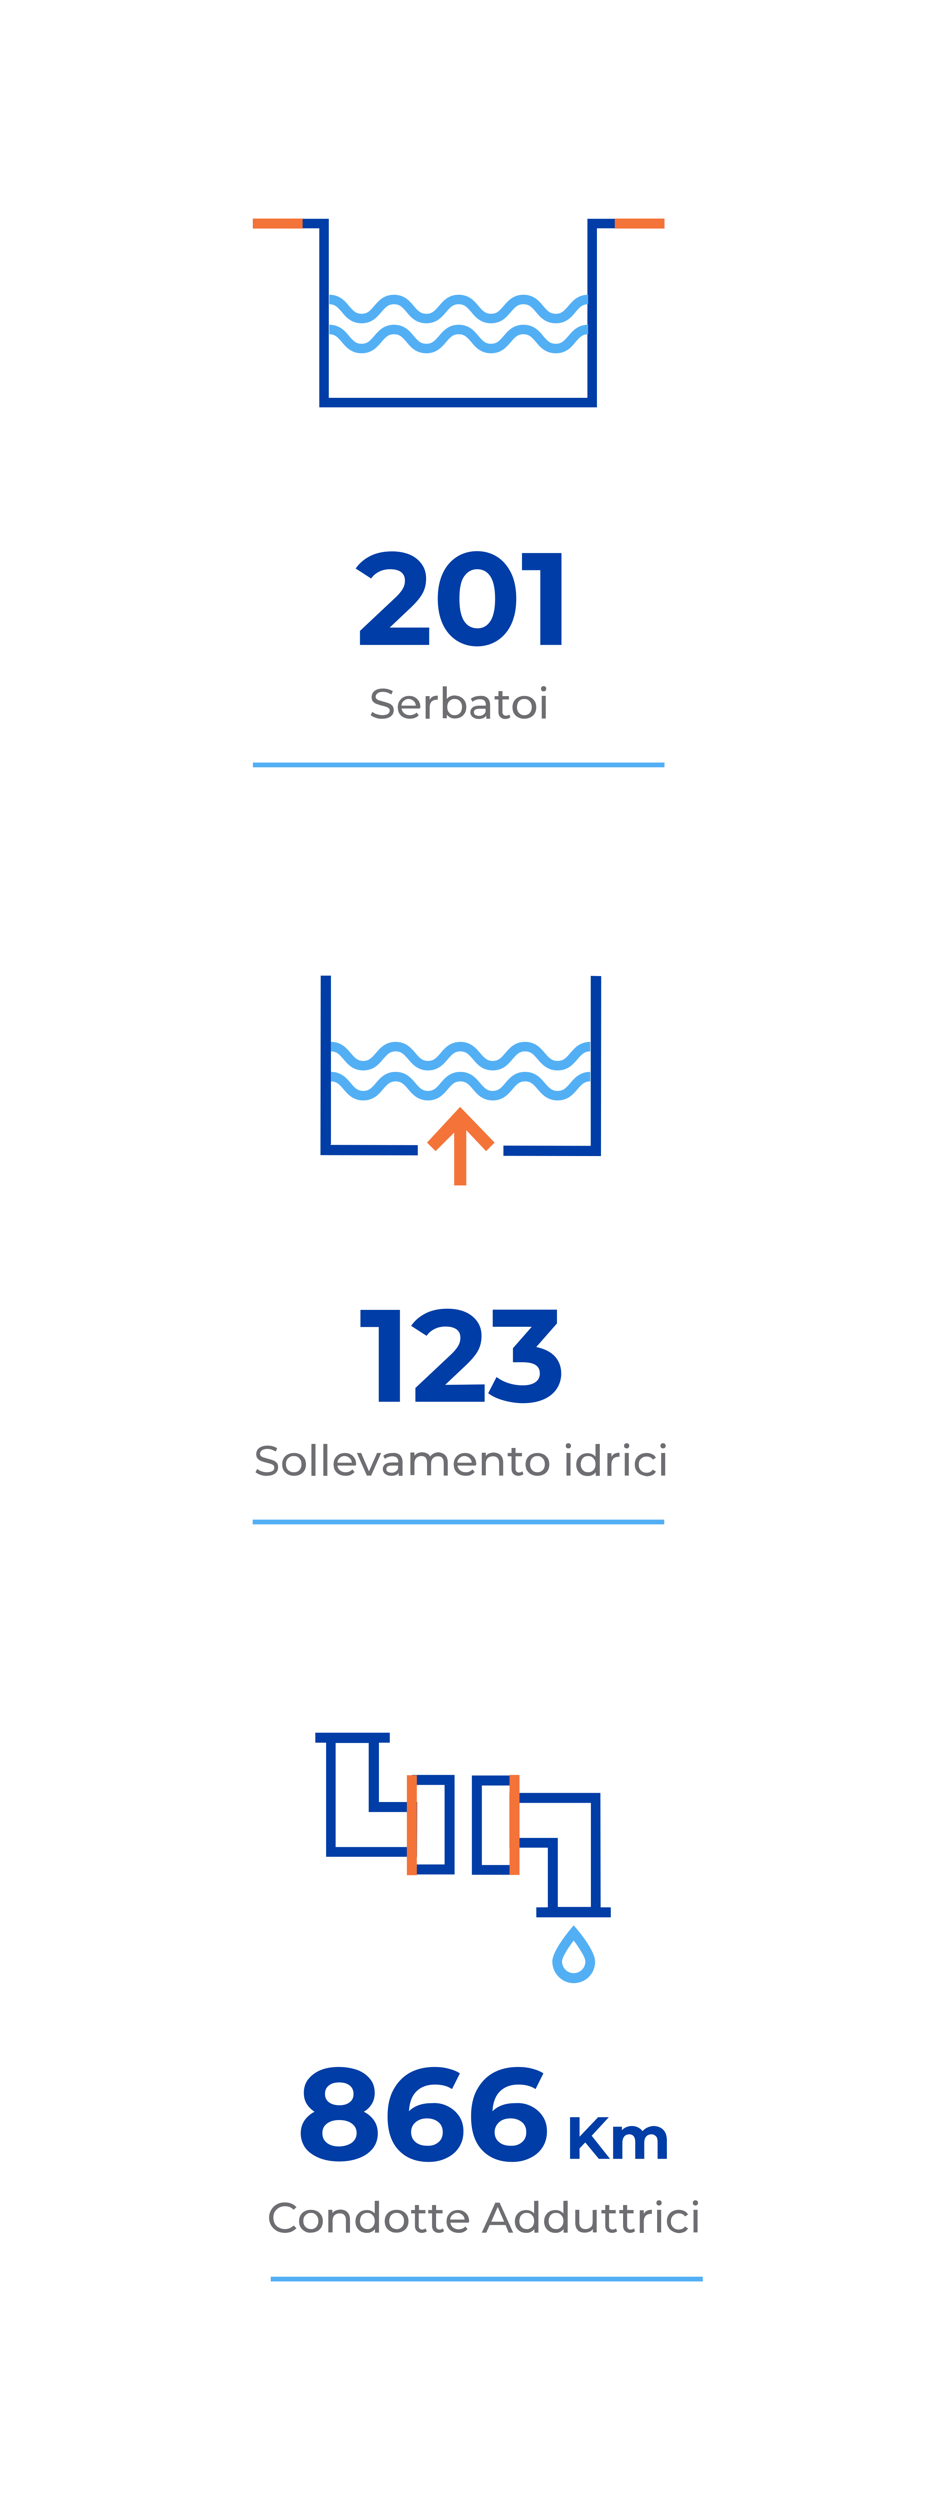 <?xml version="1.0" encoding="utf-8"?>
<!-- Generator: Adobe Illustrator 27.5.0, SVG Export Plug-In . SVG Version: 6.00 Build 0)  -->
<svg version="1.1" id="Livello_1" xmlns="http://www.w3.org/2000/svg" xmlns:xlink="http://www.w3.org/1999/xlink" x="0px" y="0px"
	 viewBox="0 0 393 1050.1" style="enable-background:new 0 0 393 1050.1;" xml:space="preserve">
<style type="text/css">
	.st0{fill:#003DA6;}
	.st1{fill:#53AFF4;}
	.st2{fill:#F47338;}
	.st3{enable-background:new    ;}
	.st4{fill:#6D6D72;}
	.st5{fill:none;stroke:#53AFF4;stroke-width:4;stroke-miterlimit:10;}
</style>
<g>
	<g id="Raggruppa_8730" transform="translate(549 5047)">
		<g id="Raggruppa_8737">
			<path id="Tracciato_34183" class="st0" d="M-298.1-4875.9h-116.7v-75.2h-27.9v-4h31.9v75.2h108.7v-75.2h32.3v4h-28.3V-4875.9
				L-298.1-4875.9z"/>
		</g>
		<g id="Raggruppa_8738">
			<path id="Tracciato_34184" class="st1" d="M-315.4-4898.6c-4.3,0-6.6-2.6-8.3-4.7c-1.8-2.1-2.9-3.3-5.3-3.3s-3.5,1.2-5.3,3.3
				c-1.8,2.1-4,4.7-8.3,4.7s-6.6-2.6-8.3-4.7c-1.8-2.1-2.9-3.3-5.3-3.3s-3.5,1.2-5.3,3.3c-1.8,2.1-4,4.7-8.3,4.7s-6.6-2.6-8.3-4.7
				c-1.8-2.1-2.9-3.3-5.3-3.3s-3.5,1.2-5.3,3.3c-1.8,2.1-4,4.7-8.3,4.7s-6.6-2.6-8.3-4.7c-1.8-2.1-2.9-3.3-5.3-3.3v-4
				c4.3,0,6.6,2.6,8.3,4.7c1.8,2.1,2.9,3.3,5.3,3.3s3.5-1.2,5.3-3.3c1.8-2.1,4-4.7,8.3-4.7s6.6,2.6,8.3,4.7c1.8,2.1,2.9,3.3,5.3,3.3
				s3.5-1.2,5.3-3.3c1.8-2.1,4-4.7,8.3-4.7s6.6,2.6,8.3,4.7c1.8,2.1,2.9,3.3,5.3,3.3s3.5-1.2,5.3-3.3c1.8-2.1,4-4.7,8.3-4.7
				s6.6,2.6,8.3,4.7c1.8,2.1,2.9,3.3,5.3,3.3s3.5-1.2,5.3-3.3c1.8-2.1,4-4.7,8.3-4.7v4c-2.4,0-3.5,1.2-5.3,3.3
				C-308.8-4901.2-311-4898.6-315.4-4898.6z"/>
		</g>
		<g id="Raggruppa_8739">
			<path id="Tracciato_34185" class="st1" d="M-315.4-4911.2c-4.3,0-6.6-2.6-8.3-4.7c-1.8-2.1-2.9-3.3-5.3-3.3s-3.5,1.2-5.3,3.3
				c-1.8,2.1-4,4.7-8.3,4.7s-6.6-2.6-8.3-4.7c-1.8-2.1-2.9-3.3-5.3-3.3s-3.5,1.2-5.3,3.3c-1.8,2.1-4,4.7-8.3,4.7s-6.6-2.6-8.3-4.7
				c-1.8-2.1-2.9-3.3-5.3-3.3s-3.5,1.2-5.3,3.3c-1.8,2.1-4,4.7-8.3,4.7s-6.6-2.6-8.3-4.7c-1.8-2.1-2.9-3.3-5.3-3.3v-4
				c4.3,0,6.6,2.6,8.3,4.7c1.8,2.1,2.9,3.3,5.3,3.3s3.5-1.2,5.3-3.3c1.8-2.1,4-4.7,8.3-4.7s6.6,2.6,8.3,4.7c1.8,2.1,2.9,3.3,5.3,3.3
				s3.5-1.2,5.3-3.3c1.8-2.1,4-4.7,8.3-4.7s6.6,2.6,8.3,4.7c1.8,2.1,2.9,3.3,5.3,3.3s3.5-1.2,5.3-3.3c1.8-2.1,4-4.7,8.3-4.7
				s6.6,2.6,8.3,4.7c1.8,2.1,2.9,3.3,5.3,3.3s3.5-1.2,5.3-3.3c1.8-2.1,4-4.7,8.3-4.7v4c-2.4,0-3.5,1.2-5.3,3.3
				C-308.8-4913.8-311-4911.2-315.4-4911.2z"/>
		</g>
		<g id="Raggruppa_8740">
			<rect id="Rettangolo_2569" x="-442.7" y="-4955.2" class="st2" width="20.9" height="4.2"/>
		</g>
		<g id="Raggruppa_8741">
			<rect id="Rettangolo_2570" x="-290.6" y="-4955.2" class="st2" width="20.9" height="4.2"/>
		</g>
	</g>
	<g id="Linea_5489">
		<rect x="106.3" y="320.3" class="st1" width="173" height="2"/>
	</g>
	<g class="st3">
		<path class="st4" d="M157.9,301.5c-0.9-0.3-1.6-0.7-2.1-1.1l0.7-1.4c0.5,0.4,1.1,0.8,1.9,1s1.5,0.4,2.3,0.4c1,0,1.8-0.2,2.3-0.5
			c0.5-0.4,0.8-0.8,0.8-1.4c0-0.4-0.1-0.8-0.4-1s-0.6-0.5-1-0.6c-0.4-0.1-1-0.3-1.8-0.5c-0.9-0.2-1.7-0.5-2.3-0.7
			c-0.6-0.2-1.1-0.6-1.5-1s-0.6-1.1-0.6-1.9c0-0.7,0.2-1.3,0.5-1.8s0.9-1,1.6-1.3c0.7-0.3,1.6-0.5,2.7-0.5c0.7,0,1.5,0.1,2.2,0.3
			s1.3,0.5,1.9,0.8l-0.6,1.4c-0.5-0.3-1.1-0.6-1.7-0.8s-1.2-0.3-1.8-0.3c-1,0-1.8,0.2-2.3,0.6c-0.5,0.4-0.8,0.9-0.8,1.4
			c0,0.4,0.1,0.8,0.4,1s0.6,0.5,1.1,0.6s1,0.3,1.7,0.5c0.9,0.2,1.7,0.5,2.3,0.7c0.6,0.2,1.1,0.6,1.5,1c0.4,0.5,0.6,1.1,0.6,1.9
			c0,0.7-0.2,1.3-0.5,1.8s-0.9,1-1.6,1.3c-0.7,0.3-1.6,0.5-2.7,0.5C159.7,302,158.8,301.8,157.9,301.5z"/>
		<path class="st4" d="M176.5,297.6h-7.7c0.1,0.8,0.5,1.5,1.1,2s1.4,0.8,2.4,0.8c1.1,0,2.1-0.4,2.8-1.1l0.9,1.1
			c-0.4,0.5-1,0.9-1.6,1.1c-0.6,0.3-1.4,0.4-2.1,0.4c-1,0-1.9-0.2-2.7-0.6s-1.4-1-1.8-1.7c-0.4-0.7-0.6-1.6-0.6-2.5
			c0-0.9,0.2-1.8,0.6-2.5s1-1.3,1.7-1.7c0.7-0.4,1.5-0.6,2.5-0.6s1.7,0.2,2.4,0.6s1.3,1,1.7,1.7s0.6,1.6,0.6,2.6
			C176.5,297.3,176.5,297.4,176.5,297.6z M169.7,294.4c-0.6,0.5-0.9,1.2-1,2h6.1c-0.1-0.8-0.4-1.5-1-2s-1.2-0.8-2.1-0.8
			S170.3,293.9,169.7,294.4z"/>
		<path class="st4" d="M181.9,292.6c0.6-0.3,1.3-0.4,2.1-0.4v1.7c-0.1,0-0.2,0-0.4,0c-0.9,0-1.7,0.3-2.2,0.8
			c-0.5,0.6-0.8,1.4-0.8,2.4v4.8h-1.7v-9.5h1.7v1.6C180.9,293.4,181.3,292.9,181.9,292.6z"/>
		<path class="st4" d="M193.7,292.8c0.7,0.4,1.3,1,1.7,1.7c0.4,0.7,0.6,1.6,0.6,2.5s-0.2,1.8-0.6,2.5c-0.4,0.7-1,1.3-1.7,1.7
			s-1.6,0.6-2.5,0.6c-0.7,0-1.4-0.1-1.9-0.4c-0.6-0.3-1.1-0.7-1.5-1.2v1.5h-1.7v-13.4h1.7v5.3c0.4-0.5,0.9-0.9,1.4-1.1
			s1.2-0.4,1.9-0.4C192.1,292.2,193,292.4,193.7,292.8z M192.7,300c0.5-0.3,0.9-0.7,1.1-1.2s0.4-1.1,0.4-1.8c0-0.7-0.1-1.2-0.4-1.8
			s-0.7-0.9-1.1-1.2c-0.5-0.3-1-0.4-1.6-0.4c-0.6,0-1.1,0.1-1.6,0.4c-0.5,0.3-0.9,0.7-1.1,1.2c-0.3,0.5-0.4,1.1-0.4,1.8
			s0.1,1.2,0.4,1.8c0.3,0.5,0.7,0.9,1.1,1.2s1,0.4,1.6,0.4C191.7,300.4,192.2,300.3,192.7,300z"/>
		<path class="st4" d="M204.9,293.2c0.7,0.6,1.1,1.6,1.1,2.9v5.8h-1.6v-1.3c-0.3,0.4-0.7,0.8-1.2,1c-0.5,0.2-1.2,0.4-1.9,0.4
			c-1.1,0-1.9-0.3-2.6-0.8c-0.6-0.5-1-1.2-1-2s0.3-1.5,0.9-2c0.6-0.5,1.6-0.8,2.9-0.8h2.7V296c0-0.7-0.2-1.3-0.6-1.7
			s-1.1-0.6-1.9-0.6c-0.6,0-1.1,0.1-1.7,0.3s-1,0.4-1.4,0.8l-0.7-1.3c0.5-0.4,1.1-0.7,1.8-0.9s1.4-0.3,2.2-0.3
			C203.1,292.2,204.2,292.5,204.9,293.2z M203.1,300.2c0.5-0.3,0.8-0.7,1-1.2v-1.3h-2.7c-1.5,0-2.2,0.5-2.2,1.5
			c0,0.5,0.2,0.9,0.6,1.1s0.9,0.4,1.6,0.4S202.7,300.5,203.1,300.2z"/>
		<path class="st4" d="M214.5,301.3c-0.2,0.2-0.6,0.4-0.9,0.5c-0.4,0.1-0.8,0.2-1.1,0.2c-1,0-1.7-0.3-2.2-0.8
			c-0.5-0.5-0.8-1.2-0.8-2.2v-5.2h-1.6v-1.4h1.6v-2.1h1.7v2.1h2.7v1.4h-2.7v5.2c0,0.5,0.1,0.9,0.4,1.2s0.6,0.4,1.1,0.4
			c0.5,0,1-0.1,1.4-0.5L214.5,301.3z"/>
		<path class="st4" d="M217.8,301.3c-0.8-0.4-1.4-1-1.8-1.7c-0.4-0.7-0.6-1.6-0.6-2.5c0-0.9,0.2-1.8,0.6-2.5c0.4-0.7,1-1.3,1.8-1.7
			s1.6-0.6,2.6-0.6s1.8,0.2,2.6,0.6s1.3,1,1.8,1.7c0.4,0.7,0.6,1.6,0.6,2.5c0,0.9-0.2,1.8-0.6,2.5c-0.4,0.7-1,1.3-1.8,1.7
			c-0.8,0.4-1.6,0.6-2.6,0.6S218.5,301.7,217.8,301.3z M222,300c0.5-0.3,0.9-0.7,1.1-1.2c0.3-0.5,0.4-1.1,0.4-1.8
			c0-0.7-0.1-1.2-0.4-1.8c-0.3-0.5-0.7-0.9-1.1-1.2c-0.5-0.3-1-0.4-1.6-0.4s-1.2,0.1-1.6,0.4c-0.5,0.3-0.9,0.7-1.1,1.2
			s-0.4,1.1-0.4,1.8s0.1,1.2,0.4,1.8s0.7,0.9,1.1,1.2c0.5,0.3,1,0.4,1.6,0.4C220.9,300.4,221.5,300.3,222,300z"/>
		<path class="st4" d="M227.7,290.1c-0.2-0.2-0.3-0.5-0.3-0.8s0.1-0.6,0.3-0.8s0.5-0.3,0.8-0.3s0.6,0.1,0.8,0.3s0.3,0.5,0.3,0.8
			c0,0.3-0.1,0.6-0.3,0.8s-0.5,0.3-0.8,0.3S227.9,290.4,227.7,290.1z M227.7,292.3h1.7v9.5h-1.7V292.3z"/>
	</g>
	<g>
		<path class="st0" d="M180.4,263.6v7.3h-29.1V265l14.9-14c1.6-1.5,2.6-2.8,3.2-3.9c0.6-1.1,0.8-2.2,0.8-3.2c0-1.5-0.5-2.7-1.6-3.6
			c-1.1-0.8-2.6-1.2-4.6-1.2c-1.7,0-3.2,0.3-4.6,1s-2.5,1.6-3.4,2.9l-6.5-4.2c1.5-2.2,3.6-4,6.2-5.3c2.6-1.3,5.7-1.9,9.1-1.9
			c2.9,0,5.4,0.5,7.5,1.4c2.1,0.9,3.8,2.3,5,4c1.2,1.7,1.8,3.7,1.8,6c0,2.1-0.4,4.1-1.3,5.9s-2.6,3.9-5.1,6.3l-8.9,8.4H180.4z"/>
		<path class="st0" d="M192,269.1c-2.5-1.6-4.5-3.9-5.9-6.9c-1.4-3-2.1-6.6-2.1-10.7s0.7-7.7,2.1-10.7c1.4-3,3.4-5.3,5.9-6.9
			s5.4-2.4,8.5-2.4s6,0.8,8.5,2.4s4.4,3.9,5.9,6.9c1.4,3,2.1,6.6,2.1,10.7s-0.7,7.7-2.1,10.7c-1.4,3-3.4,5.3-5.9,6.9
			s-5.4,2.4-8.5,2.4S194.5,270.7,192,269.1z M206.1,260.9c1.3-2,2-5.1,2-9.4s-0.7-7.4-2-9.4c-1.3-2-3.2-3-5.5-3c-2.3,0-4.1,1-5.5,3
			s-2,5.1-2,9.4s0.7,7.4,2,9.4s3.2,3,5.5,3C202.9,264,204.8,262.9,206.1,260.9z"/>
		<path class="st0" d="M236,232.3v38.6h-8.9v-31.4h-7.7v-7.2L236,232.3L236,232.3z"/>
	</g>
</g>
<g>
	<g id="Raggruppa_8731" transform="translate(899.795 5034.126)">
		<g id="Raggruppa_8730_00000052820406359213917730000001151516053124993684_" transform="translate(-572 -4448.528)">
			<g id="Raggruppa_8322_00000126318421146334546950000011927672356426399670_" transform="translate(-117.795 8.901)">
				<path id="Tracciato_33429_00000146468734585100822510000014683255387248305540_" class="st0" d="M-70.9-114.1v-24.1l0,0v-46.5
					h-4.3l-0.1,75.4l0,0l40.9,0.1v-4.3l-36.7-0.1L-70.9-114.1z"/>
				<path id="Tracciato_33430_00000054224273521277809310000016638879919933255865_" class="st0" d="M38.3-184.6L38.3-184.6v71.4
					l-36.7-0.1v4.3l41,0.1l0.1-75.6L38.3-184.6z"/>
			</g>
		</g>
		<g id="Raggruppa_8742">
			<path id="Tracciato_34186" class="st5" d="M-760.7-4581.9c6.8,0,6.8,8,13.6,8s6.8-8,13.6-8s6.8,8,13.6,8s6.8-8,13.6-8
				s6.8,8,13.6,8s6.8-8,13.6-8s6.8,8,13.7,8c6.8,0,6.8-8,13.7-8"/>
		</g>
		<g id="Raggruppa_8743">
			<path id="Tracciato_34187" class="st5" d="M-760.7-4594.5c6.8,0,6.8,8,13.6,8s6.8-8,13.6-8s6.8,8,13.6,8s6.8-8,13.6-8
				s6.8,8,13.6,8s6.8-8,13.6-8s6.8,8,13.7,8c6.8,0,6.8-8,13.7-8"/>
		</g>
		<path id="Tracciato_34188" class="st2" d="M-720.3-4554.2l3.6,3.6l7.8-7.8v22.2h5.1v-23.2l8.3,8.8l3.6-3.6l-14.5-15L-720.3-4554.2
			z"/>
	</g>
	<g id="Linea_5490">
		<rect x="106.2" y="638.3" class="st1" width="173" height="2"/>
	</g>
	<g class="st3">
		<path class="st4" d="M109.5,619.5c-0.9-0.3-1.6-0.7-2.1-1.1l0.7-1.4c0.5,0.4,1.1,0.8,1.8,1c0.8,0.3,1.5,0.4,2.3,0.4
			c1,0,1.8-0.2,2.3-0.5c0.5-0.3,0.8-0.8,0.8-1.4c0-0.4-0.1-0.8-0.4-1c-0.3-0.3-0.6-0.5-1-0.6s-1-0.3-1.8-0.5
			c-0.9-0.2-1.7-0.5-2.3-0.7c-0.6-0.2-1.1-0.6-1.5-1c-0.4-0.5-0.6-1.1-0.6-1.9c0-0.7,0.2-1.3,0.5-1.8s0.9-1,1.6-1.3
			c0.7-0.3,1.6-0.5,2.7-0.5c0.7,0,1.5,0.1,2.2,0.3c0.7,0.2,1.3,0.5,1.8,0.8l-0.6,1.4c-0.5-0.3-1.1-0.6-1.7-0.8
			c-0.6-0.2-1.2-0.3-1.8-0.3c-1,0-1.8,0.2-2.3,0.6c-0.5,0.4-0.8,0.8-0.8,1.4c0,0.4,0.1,0.8,0.4,1s0.6,0.5,1.1,0.6s1,0.3,1.7,0.5
			c0.9,0.2,1.7,0.5,2.3,0.7c0.6,0.2,1.1,0.6,1.5,1s0.6,1.1,0.6,1.9c0,0.7-0.2,1.3-0.5,1.8s-0.9,1-1.6,1.3c-0.7,0.3-1.6,0.5-2.7,0.5
			C111.3,620,110.4,619.8,109.5,619.5z"/>
		<path class="st4" d="M121,619.3c-0.8-0.4-1.3-1-1.8-1.7c-0.4-0.7-0.6-1.6-0.6-2.5c0-0.9,0.2-1.8,0.6-2.5s1-1.3,1.8-1.7
			s1.6-0.6,2.6-0.6s1.8,0.2,2.6,0.6s1.3,1,1.8,1.7c0.4,0.7,0.6,1.6,0.6,2.5c0,0.9-0.2,1.8-0.6,2.5s-1,1.3-1.8,1.7s-1.6,0.6-2.6,0.6
			C122.6,619.9,121.8,619.7,121,619.3z M125.2,618c0.5-0.3,0.9-0.7,1.1-1.2c0.3-0.5,0.4-1.1,0.4-1.8c0-0.7-0.1-1.2-0.4-1.8
			c-0.3-0.5-0.7-0.9-1.1-1.2c-0.5-0.3-1-0.4-1.7-0.4s-1.2,0.1-1.7,0.4c-0.5,0.3-0.9,0.7-1.2,1.2s-0.4,1.1-0.4,1.8
			c0,0.7,0.1,1.2,0.4,1.8s0.7,0.9,1.2,1.2c0.5,0.3,1,0.4,1.7,0.4C124.2,618.4,124.7,618.3,125.2,618z"/>
		<path class="st4" d="M130.9,606.5h1.7v13.4h-1.7V606.5z"/>
		<path class="st4" d="M135.9,606.5h1.7v13.4h-1.7V606.5z"/>
		<path class="st4" d="M149.5,615.6h-7.7c0.1,0.8,0.5,1.5,1.1,2s1.4,0.8,2.4,0.8c1.1,0,2.1-0.4,2.8-1.2l0.9,1.1
			c-0.4,0.5-1,0.9-1.6,1.2s-1.4,0.4-2.1,0.4c-1,0-1.9-0.2-2.7-0.6s-1.4-1-1.8-1.7c-0.4-0.7-0.6-1.6-0.6-2.5c0-0.9,0.2-1.8,0.6-2.5
			s1-1.3,1.7-1.7s1.5-0.6,2.5-0.6s1.7,0.2,2.4,0.6s1.3,1,1.7,1.7s0.6,1.6,0.6,2.6C149.6,615.2,149.6,615.4,149.5,615.6z
			 M142.8,612.4c-0.6,0.5-0.9,1.2-1,2h6.1c-0.1-0.8-0.4-1.5-1-2c-0.6-0.5-1.2-0.8-2.1-0.8S143.3,611.9,142.8,612.4z"/>
		<path class="st4" d="M160.2,610.3l-4.2,9.5h-1.8l-4.2-9.5h1.8l3.3,7.7l3.4-7.7H160.2z"/>
		<path class="st4" d="M168.1,611.2c0.7,0.7,1.1,1.6,1.1,2.9v5.8h-1.6v-1.3c-0.3,0.4-0.7,0.8-1.2,1c-0.5,0.2-1.2,0.3-1.9,0.3
			c-1.1,0-1.9-0.3-2.6-0.8c-0.6-0.5-1-1.2-1-2s0.3-1.5,0.9-2s1.6-0.8,2.9-0.8h2.7V614c0-0.7-0.2-1.3-0.6-1.7s-1.1-0.6-1.9-0.6
			c-0.6,0-1.1,0.1-1.7,0.3s-1,0.4-1.4,0.8l-0.7-1.3c0.5-0.4,1.1-0.7,1.8-0.9c0.7-0.2,1.4-0.3,2.2-0.3
			C166.3,610.2,167.4,610.5,168.1,611.2z M166.3,618.1c0.5-0.3,0.8-0.7,1-1.2v-1.3h-2.7c-1.5,0-2.2,0.5-2.2,1.5
			c0,0.5,0.2,0.9,0.6,1.1s0.9,0.4,1.6,0.4S165.9,618.4,166.3,618.1z"/>
		<path class="st4" d="M187.1,611.2c0.7,0.7,1.1,1.7,1.1,3.1v5.5h-1.7v-5.3c0-0.9-0.2-1.6-0.6-2.1s-1-0.7-1.8-0.7
			c-0.9,0-1.6,0.3-2.1,0.8s-0.8,1.3-0.8,2.3v4.9h-1.7v-5.3c0-0.9-0.2-1.6-0.6-2.1c-0.4-0.5-1-0.7-1.8-0.7c-0.9,0-1.6,0.3-2.1,0.8
			s-0.8,1.3-0.8,2.3v4.9h-1.7v-9.5h1.7v1.4c0.4-0.5,0.8-0.9,1.4-1.1c0.6-0.3,1.2-0.4,1.9-0.4c0.7,0,1.4,0.2,2,0.5s1,0.7,1.3,1.3
			c0.4-0.5,0.9-1,1.5-1.3c0.6-0.3,1.4-0.5,2.2-0.5C185.4,610.2,186.4,610.5,187.1,611.2z"/>
		<path class="st4" d="M200,615.6h-7.7c0.1,0.8,0.5,1.5,1.1,2s1.4,0.8,2.4,0.8c1.1,0,2.1-0.4,2.8-1.2l0.9,1.1
			c-0.4,0.5-1,0.9-1.6,1.2s-1.4,0.4-2.1,0.4c-1,0-1.9-0.2-2.7-0.6s-1.4-1-1.8-1.7c-0.4-0.7-0.6-1.6-0.6-2.5c0-0.9,0.2-1.8,0.6-2.5
			s1-1.3,1.7-1.7s1.5-0.6,2.5-0.6s1.7,0.2,2.4,0.6c0.7,0.4,1.3,1,1.7,1.7s0.6,1.6,0.6,2.6C200,615.2,200,615.4,200,615.6z
			 M193.2,612.4c-0.6,0.5-0.9,1.2-1,2h6.1c-0.1-0.8-0.4-1.5-1-2c-0.6-0.5-1.2-0.8-2.1-0.8S193.8,611.9,193.2,612.4z"/>
		<path class="st4" d="M210.4,611.2c0.7,0.7,1.1,1.7,1.1,3.1v5.5h-1.7v-5.3c0-0.9-0.2-1.6-0.7-2.1c-0.4-0.5-1.1-0.7-1.9-0.7
			c-0.9,0-1.7,0.3-2.2,0.8c-0.5,0.5-0.8,1.3-0.8,2.3v4.9h-1.7v-9.5h1.7v1.4c0.4-0.5,0.8-0.9,1.4-1.1s1.3-0.4,2-0.4
			C208.7,610.2,209.7,610.5,210.4,611.2z"/>
		<path class="st4" d="M220,619.2c-0.2,0.2-0.6,0.4-0.9,0.5c-0.4,0.1-0.8,0.2-1.1,0.2c-1,0-1.7-0.3-2.2-0.8
			c-0.5-0.5-0.8-1.2-0.8-2.2v-5.2h-1.6v-1.4h1.6v-2.1h1.7v2.1h2.7v1.4h-2.7v5.2c0,0.5,0.1,0.9,0.4,1.2s0.6,0.4,1.1,0.4
			c0.5,0,1-0.2,1.4-0.5L220,619.2z"/>
		<path class="st4" d="M223.3,619.3c-0.8-0.4-1.4-1-1.8-1.7c-0.4-0.7-0.6-1.6-0.6-2.5c0-0.9,0.2-1.8,0.6-2.5s1-1.3,1.8-1.7
			s1.6-0.6,2.6-0.6s1.8,0.2,2.6,0.6s1.3,1,1.8,1.7c0.4,0.7,0.6,1.6,0.6,2.5c0,0.9-0.2,1.8-0.6,2.5s-1,1.3-1.8,1.7s-1.6,0.6-2.6,0.6
			C224.9,619.9,224.1,619.7,223.3,619.3z M227.5,618c0.5-0.3,0.9-0.7,1.1-1.2c0.3-0.5,0.4-1.1,0.4-1.8c0-0.7-0.1-1.2-0.4-1.8
			c-0.3-0.5-0.7-0.9-1.1-1.2c-0.5-0.3-1-0.4-1.6-0.4s-1.2,0.1-1.6,0.4c-0.5,0.3-0.9,0.7-1.1,1.2s-0.4,1.1-0.4,1.8
			c0,0.7,0.1,1.2,0.4,1.8s0.7,0.9,1.1,1.2c0.5,0.3,1,0.4,1.6,0.4C226.5,618.4,227,618.3,227.5,618z"/>
		<path class="st4" d="M238.1,608.1c-0.2-0.2-0.3-0.5-0.3-0.8s0.1-0.6,0.3-0.8s0.5-0.3,0.8-0.3s0.6,0.1,0.8,0.3s0.3,0.5,0.3,0.8
			c0,0.3-0.1,0.6-0.3,0.8c-0.2,0.2-0.5,0.3-0.8,0.3S238.3,608.3,238.1,608.1z M238.1,610.3h1.7v9.5h-1.7V610.3z"/>
		<path class="st4" d="M252.1,606.5v13.4h-1.7v-1.5c-0.4,0.5-0.9,0.9-1.5,1.2c-0.6,0.3-1.2,0.4-1.9,0.4c-0.9,0-1.8-0.2-2.5-0.6
			s-1.3-1-1.7-1.7s-0.6-1.6-0.6-2.5s0.2-1.8,0.6-2.5c0.4-0.7,1-1.3,1.7-1.7s1.6-0.6,2.5-0.6c0.7,0,1.3,0.1,1.9,0.4s1.1,0.6,1.4,1.1
			v-5.3C250.4,606.5,252.1,606.5,252.1,606.5z M248.8,618c0.5-0.3,0.9-0.7,1.1-1.2c0.3-0.5,0.4-1.1,0.4-1.8c0-0.7-0.1-1.2-0.4-1.8
			c-0.3-0.5-0.7-0.9-1.1-1.2c-0.5-0.3-1-0.4-1.6-0.4c-0.6,0-1.2,0.1-1.6,0.4c-0.5,0.3-0.9,0.7-1.1,1.2s-0.4,1.1-0.4,1.8
			c0,0.7,0.1,1.2,0.4,1.8s0.7,0.9,1.1,1.2c0.5,0.3,1,0.4,1.6,0.4C247.8,618.4,248.3,618.3,248.8,618z"/>
		<path class="st4" d="M258.3,610.6c0.6-0.3,1.3-0.4,2.1-0.4v1.7c-0.1,0-0.2,0-0.4,0c-0.9,0-1.7,0.3-2.2,0.8
			c-0.5,0.6-0.8,1.3-0.8,2.4v4.8h-1.7v-9.5h1.7v1.6C257.3,611.3,257.8,610.9,258.3,610.6z"/>
		<path class="st4" d="M262.6,608.1c-0.2-0.2-0.3-0.5-0.3-0.8s0.1-0.6,0.3-0.8s0.5-0.3,0.8-0.3s0.6,0.1,0.8,0.3s0.3,0.5,0.3,0.8
			c0,0.3-0.1,0.6-0.3,0.8c-0.2,0.2-0.5,0.3-0.8,0.3S262.9,608.3,262.6,608.1z M262.6,610.3h1.7v9.5h-1.7V610.3z"/>
		<path class="st4" d="M269.2,619.3c-0.8-0.4-1.4-1-1.8-1.7s-0.6-1.6-0.6-2.5c0-0.9,0.2-1.8,0.6-2.5s1-1.3,1.8-1.7
			c0.8-0.4,1.6-0.6,2.6-0.6c0.9,0,1.6,0.2,2.3,0.5c0.7,0.3,1.2,0.8,1.6,1.5l-1.3,0.8c-0.3-0.5-0.7-0.8-1.1-1
			c-0.4-0.2-0.9-0.3-1.5-0.3c-0.6,0-1.2,0.1-1.7,0.4c-0.5,0.3-0.9,0.7-1.2,1.2s-0.4,1.1-0.4,1.8c0,0.7,0.1,1.3,0.4,1.8
			s0.7,0.9,1.2,1.2c0.5,0.3,1.1,0.4,1.7,0.4c0.5,0,1-0.1,1.5-0.3c0.4-0.2,0.8-0.6,1.1-1l1.3,0.8c-0.4,0.7-0.9,1.2-1.6,1.5
			c-0.7,0.3-1.5,0.5-2.3,0.5C270.8,619.9,270,619.7,269.2,619.3z"/>
		<path class="st4" d="M277.9,608.1c-0.2-0.2-0.3-0.5-0.3-0.8s0.1-0.6,0.3-0.8s0.5-0.3,0.8-0.3s0.6,0.1,0.8,0.3s0.3,0.5,0.3,0.8
			c0,0.3-0.1,0.6-0.3,0.8c-0.2,0.2-0.5,0.3-0.8,0.3S278.2,608.3,277.9,608.1z M277.9,610.3h1.7v9.5h-1.7V610.3z"/>
	</g>
	<g>
		<path class="st0" d="M168.1,550.2v38.6h-8.9v-31.4h-7.7v-7.2L168.1,550.2L168.1,550.2z"/>
		<path class="st0" d="M203.7,581.5v7.3h-29.1V583l14.9-14c1.6-1.5,2.6-2.8,3.2-3.9c0.6-1.1,0.8-2.2,0.8-3.2c0-1.5-0.5-2.7-1.6-3.5
			c-1.1-0.8-2.6-1.2-4.6-1.2c-1.7,0-3.2,0.3-4.6,1s-2.5,1.6-3.4,2.9l-6.5-4.2c1.5-2.2,3.6-4,6.2-5.3c2.6-1.3,5.7-1.9,9.1-1.9
			c2.9,0,5.4,0.5,7.5,1.4c2.1,0.9,3.8,2.3,5,4c1.2,1.7,1.8,3.7,1.8,6c0,2.1-0.4,4.1-1.3,5.9s-2.6,3.9-5.1,6.3l-8.9,8.4L203.7,581.5
			L203.7,581.5z"/>
		<path class="st0" d="M233.2,569.7c1.8,2,2.7,4.4,2.7,7.3c0,2.2-0.6,4.3-1.8,6.2c-1.2,1.9-3,3.4-5.4,4.5c-2.4,1.1-5.4,1.7-8.8,1.7
			c-2.7,0-5.4-0.4-8-1.1c-2.6-0.7-4.9-1.7-6.7-3.1l3.5-6.8c1.5,1.1,3.2,2,5.1,2.6c1.9,0.6,3.9,0.9,5.9,0.9c2.2,0,4-0.4,5.3-1.3
			s1.9-2.1,1.9-3.7c0-3.2-2.4-4.7-7.2-4.7h-4.1v-5.9l7.9-9h-16.4v-7.2h27v5.8l-8.7,9.9C228.8,566.5,231.4,567.8,233.2,569.7z"/>
	</g>
</g>
<g id="Raggruppa_8732" transform="translate(1213.036 5039.7)">
	<g id="Raggruppa_8748" transform="translate(4.2 7.3)">
		<g id="Raggruppa_8744">
			<g id="Rettangolo_2571">
				<rect x="-1084.7" y="-4319.2" class="st0" width="31.3" height="4.2"/>
			</g>
		</g>
		<g id="Raggruppa_8745" transform="translate(4.435 0.12)">
			<g id="Tracciato_34189">
				<path class="st0" d="M-1046.4-4267.2h-38.2v-52h22.2v29h16.1L-1046.4-4267.2L-1046.4-4267.2z M-1080.6-4271.3h30v-14.7h-16.1
					v-29h-13.9L-1080.6-4271.3L-1080.6-4271.3z"/>
			</g>
		</g>
		<g id="Raggruppa_8746" transform="translate(40.633 17.739)">
			<g id="Tracciato_34190">
				<path class="st0" d="M-1066.8-4277.4h-17.9v-4.2h13.7v-33.4h-13.7v-4.2h17.9V-4277.4z"/>
			</g>
		</g>
		<g id="Raggruppa_8747" transform="translate(38.475 17.859)">
			<g id="Rettangolo_2572">
				<rect x="-1084.7" y="-4319.2" class="st2" width="4.2" height="42"/>
			</g>
		</g>
	</g>
	<g id="Raggruppa_8753" transform="translate(70.003 25.039)">
		<g id="Raggruppa_8749" transform="translate(27.088 55.615)">
			<g id="Rettangolo_2573">
				<rect x="-1084.7" y="-4319.2" class="st0" width="31.3" height="4.2"/>
			</g>
		</g>
		<g id="Raggruppa_8750" transform="translate(15.822 7.551)">
			<g id="Tracciato_34191">
				<path class="st0" d="M-1046.4-4267.2h-22.2v-29h-16.1v-23h38.2L-1046.4-4267.2L-1046.4-4267.2z M-1064.4-4271.3h13.9v-43.7h-30
					v14.7h16.1L-1064.4-4271.3L-1064.4-4271.3z"/>
			</g>
		</g>
		<g id="Raggruppa_8751" transform="translate(0 0.24)">
			<g id="Tracciato_34192">
				<path class="st0" d="M-1066.8-4277.5h-17.9v-41.7h17.9v4.2h-13.7v33.4h13.7V-4277.5z"/>
			</g>
		</g>
		<g id="Raggruppa_8752" transform="translate(15.822)">
			<g id="Rettangolo_2574">
				<rect x="-1084.7" y="-4319.2" class="st2" width="4.2" height="42"/>
			</g>
		</g>
	</g>
	<g id="Raggruppa_8754" transform="translate(103.804 88.206)">
		<g id="Tracciato_34193">
			<path class="st1" d="M-1075.7-4294.9c-4.9,0-8.9-4-9-9c0-4.3,6.2-11.9,7.4-13.4l1.6-1.9l1.6,1.9c1.2,1.4,7.4,9,7.4,13.4
				C-1066.7-4298.9-1070.7-4294.9-1075.7-4294.9C-1075.7-4294.9-1075.7-4294.9-1075.7-4294.9z M-1075.7-4312.8
				c-2.4,3.1-4.9,7.1-4.9,8.8c0,2.7,2.2,4.9,4.9,4.9c2.7,0,4.9-2.2,4.9-4.9l0,0C-1070.8-4305.7-1073.3-4309.6-1075.7-4312.8
				L-1075.7-4312.8z"/>
		</g>
	</g>
</g>
<g id="Linea_5491">
	<rect x="113.8" y="956.3" class="st1" width="181.6" height="2"/>
</g>
<g class="st3">
	<path class="st4" d="M116.4,937.1c-1-0.6-1.8-1.3-2.4-2.3c-0.6-1-0.9-2.1-0.9-3.3s0.3-2.3,0.9-3.3c0.6-1,1.4-1.8,2.4-2.3
		c1-0.6,2.2-0.8,3.4-0.8c1,0,1.9,0.2,2.7,0.5s1.5,0.8,2.1,1.5l-1.2,1.1c-0.9-1-2.1-1.5-3.6-1.5c-0.9,0-1.8,0.2-2.5,0.6
		s-1.3,1-1.8,1.7c-0.4,0.7-0.6,1.6-0.6,2.5s0.2,1.7,0.6,2.5s1,1.3,1.8,1.7s1.6,0.6,2.5,0.6c1.4,0,2.6-0.5,3.6-1.5l1.2,1.1
		c-0.6,0.7-1.3,1.1-2.1,1.5c-0.8,0.3-1.7,0.5-2.7,0.5C118.6,937.9,117.4,937.6,116.4,937.1z"/>
	<path class="st4" d="M128.1,937.2c-0.8-0.4-1.3-1-1.8-1.7c-0.4-0.7-0.6-1.6-0.6-2.5c0-0.9,0.2-1.8,0.6-2.5s1-1.3,1.8-1.7
		s1.6-0.6,2.6-0.6s1.8,0.2,2.6,0.6s1.3,1,1.8,1.7c0.4,0.7,0.6,1.6,0.6,2.5c0,0.9-0.2,1.8-0.6,2.5s-1,1.3-1.8,1.7s-1.6,0.6-2.6,0.6
		C129.7,937.9,128.9,937.7,128.1,937.2z M132.3,935.9c0.5-0.3,0.9-0.7,1.1-1.2c0.3-0.5,0.4-1.1,0.4-1.8c0-0.7-0.1-1.2-0.4-1.8
		c-0.3-0.5-0.7-0.9-1.1-1.2c-0.5-0.3-1-0.4-1.6-0.4s-1.2,0.1-1.6,0.4c-0.5,0.3-0.9,0.7-1.2,1.2s-0.4,1.1-0.4,1.8
		c0,0.7,0.1,1.2,0.4,1.8c0.3,0.5,0.7,0.9,1.2,1.2c0.5,0.3,1,0.4,1.6,0.4C131.3,936.4,131.8,936.2,132.3,935.9z"/>
	<path class="st4" d="M146,929.2c0.7,0.7,1.1,1.7,1.1,3.1v5.5h-1.7v-5.3c0-0.9-0.2-1.6-0.7-2.1c-0.4-0.5-1.1-0.7-1.9-0.7
		c-0.9,0-1.7,0.3-2.2,0.8s-0.8,1.3-0.8,2.3v4.9H138v-9.5h1.7v1.4c0.4-0.5,0.8-0.9,1.4-1.1s1.3-0.4,2-0.4
		C144.3,928.1,145.3,928.5,146,929.2z"/>
	<path class="st4" d="M159.3,924.4v13.4h-1.7v-1.5c-0.4,0.5-0.9,0.9-1.5,1.2c-0.6,0.3-1.2,0.4-1.9,0.4c-0.9,0-1.8-0.2-2.5-0.6
		s-1.3-1-1.7-1.7s-0.6-1.6-0.6-2.5s0.2-1.8,0.6-2.5c0.4-0.7,1-1.3,1.7-1.7c0.7-0.4,1.6-0.6,2.5-0.6c0.7,0,1.3,0.1,1.9,0.4
		s1.1,0.6,1.4,1.1v-5.3C157.6,924.4,159.3,924.4,159.3,924.4z M156,935.9c0.5-0.3,0.9-0.7,1.1-1.2c0.3-0.5,0.4-1.1,0.4-1.8
		c0-0.7-0.1-1.2-0.4-1.8c-0.3-0.5-0.7-0.9-1.1-1.2c-0.5-0.3-1-0.4-1.6-0.4c-0.6,0-1.2,0.1-1.6,0.4c-0.5,0.3-0.9,0.7-1.1,1.2
		s-0.4,1.1-0.4,1.8c0,0.7,0.1,1.2,0.4,1.8s0.7,0.9,1.1,1.2c0.5,0.3,1,0.4,1.6,0.4C155,936.4,155.6,936.2,156,935.9z"/>
	<path class="st4" d="M164.1,937.2c-0.8-0.4-1.4-1-1.8-1.7c-0.4-0.7-0.6-1.6-0.6-2.5c0-0.9,0.2-1.8,0.6-2.5s1-1.3,1.8-1.7
		s1.6-0.6,2.6-0.6s1.8,0.2,2.6,0.6s1.3,1,1.8,1.7c0.4,0.7,0.6,1.6,0.6,2.5c0,0.9-0.2,1.8-0.6,2.5s-1,1.3-1.8,1.7s-1.6,0.6-2.6,0.6
		S164.9,937.7,164.1,937.2z M168.3,935.9c0.5-0.3,0.9-0.7,1.1-1.2c0.3-0.5,0.4-1.1,0.4-1.8c0-0.7-0.1-1.2-0.4-1.8
		c-0.3-0.5-0.7-0.9-1.1-1.2c-0.5-0.3-1-0.4-1.6-0.4s-1.2,0.1-1.6,0.4c-0.5,0.3-0.9,0.7-1.1,1.2s-0.4,1.1-0.4,1.8
		c0,0.7,0.1,1.2,0.4,1.8s0.7,0.9,1.1,1.2c0.5,0.3,1,0.4,1.6,0.4C167.3,936.4,167.8,936.2,168.3,935.9z"/>
	<path class="st4" d="M179.4,937.2c-0.2,0.2-0.6,0.4-0.9,0.5c-0.4,0.1-0.8,0.2-1.1,0.2c-1,0-1.7-0.3-2.2-0.8
		c-0.5-0.5-0.8-1.2-0.8-2.2v-5.2h-1.6v-1.4h1.6v-2.1h1.7v2.1h2.7v1.4H176v5.2c0,0.5,0.1,0.9,0.4,1.2s0.6,0.4,1.1,0.4
		c0.5,0,1-0.2,1.4-0.5L179.4,937.2z"/>
	<path class="st4" d="M186.6,937.2c-0.2,0.2-0.6,0.4-0.9,0.5c-0.4,0.1-0.8,0.2-1.1,0.2c-1,0-1.7-0.3-2.2-0.8s-0.8-1.2-0.8-2.2v-5.2
		h-1.6v-1.4h1.6v-2.1h1.7v2.1h2.7v1.4h-2.7v5.2c0,0.5,0.1,0.9,0.4,1.2s0.6,0.4,1.1,0.4c0.5,0,1-0.2,1.4-0.5L186.6,937.2z"/>
	<path class="st4" d="M197,933.6h-7.7c0.1,0.8,0.5,1.5,1.1,2s1.4,0.8,2.4,0.8c1.1,0,2.1-0.4,2.8-1.2l0.9,1.1c-0.4,0.5-1,0.9-1.6,1.2
		s-1.4,0.4-2.1,0.4c-1,0-1.9-0.2-2.7-0.6s-1.4-1-1.8-1.7s-0.6-1.6-0.6-2.5c0-0.9,0.2-1.8,0.6-2.5s1-1.3,1.7-1.7
		c0.7-0.4,1.5-0.6,2.5-0.6s1.7,0.2,2.4,0.6s1.3,1,1.7,1.7s0.6,1.6,0.6,2.6C197,933.2,197,933.4,197,933.6z M190.2,930.3
		c-0.6,0.5-0.9,1.2-1,2h6.1c-0.1-0.8-0.4-1.5-1-2c-0.6-0.5-1.2-0.8-2.1-0.8S190.8,929.8,190.2,930.3z"/>
	<path class="st4" d="M212.5,934.6h-6.7l-1.4,3.2h-1.9l5.7-12.6h1.8l5.7,12.6h-1.9L212.5,934.6z M211.9,933.2l-2.7-6.2l-2.7,6.2
		H211.9z"/>
	<path class="st4" d="M226.3,924.4v13.4h-1.7v-1.5c-0.4,0.5-0.9,0.9-1.5,1.2c-0.6,0.3-1.2,0.4-1.9,0.4c-0.9,0-1.8-0.2-2.5-0.6
		s-1.3-1-1.7-1.7c-0.4-0.7-0.6-1.6-0.6-2.5s0.2-1.8,0.6-2.5c0.4-0.7,1-1.3,1.7-1.7c0.7-0.4,1.6-0.6,2.5-0.6c0.7,0,1.3,0.1,1.9,0.4
		s1.1,0.6,1.4,1.1v-5.3C224.6,924.4,226.3,924.4,226.3,924.4z M223,935.9c0.5-0.3,0.9-0.7,1.1-1.2c0.3-0.5,0.4-1.1,0.4-1.8
		c0-0.7-0.1-1.2-0.4-1.8c-0.3-0.5-0.7-0.9-1.1-1.2c-0.5-0.3-1-0.4-1.6-0.4c-0.6,0-1.2,0.1-1.6,0.4c-0.5,0.3-0.9,0.7-1.1,1.2
		s-0.4,1.1-0.4,1.8c0,0.7,0.1,1.2,0.4,1.8s0.7,0.9,1.1,1.2c0.5,0.3,1,0.4,1.6,0.4C222,936.4,222.5,936.2,223,935.9z"/>
	<path class="st4" d="M238.6,924.4v13.4h-1.7v-1.5c-0.4,0.5-0.9,0.9-1.5,1.2c-0.6,0.3-1.2,0.4-1.9,0.4c-0.9,0-1.8-0.2-2.5-0.6
		s-1.3-1-1.7-1.7s-0.6-1.6-0.6-2.5s0.2-1.8,0.6-2.5c0.4-0.7,1-1.3,1.7-1.7c0.7-0.4,1.6-0.6,2.5-0.6c0.7,0,1.3,0.1,1.9,0.4
		s1.1,0.6,1.4,1.1v-5.3C236.9,924.4,238.6,924.4,238.6,924.4z M235.3,935.9c0.5-0.3,0.9-0.7,1.1-1.2c0.3-0.5,0.4-1.1,0.4-1.8
		c0-0.7-0.1-1.2-0.4-1.8c-0.3-0.5-0.7-0.9-1.1-1.2c-0.5-0.3-1-0.4-1.6-0.4c-0.6,0-1.2,0.1-1.6,0.4c-0.5,0.3-0.9,0.7-1.1,1.2
		s-0.4,1.1-0.4,1.8c0,0.7,0.1,1.2,0.4,1.8s0.7,0.9,1.1,1.2c0.5,0.3,1,0.4,1.6,0.4C234.3,936.4,234.8,936.2,235.3,935.9z"/>
	<path class="st4" d="M250.8,928.2v9.5h-1.6v-1.4c-0.4,0.5-0.8,0.9-1.4,1.1s-1.2,0.4-1.9,0.4c-1.3,0-2.3-0.3-3-1
		c-0.7-0.7-1.1-1.7-1.1-3.1v-5.5h1.7v5.3c0,0.9,0.2,1.6,0.7,2.1c0.4,0.5,1.1,0.7,1.9,0.7c0.9,0,1.6-0.3,2.2-0.8s0.8-1.3,0.8-2.3
		v-4.9L250.8,928.2L250.8,928.2L250.8,928.2z"/>
	<path class="st4" d="M259.4,937.2c-0.2,0.2-0.6,0.4-0.9,0.5c-0.4,0.1-0.8,0.2-1.1,0.2c-1,0-1.7-0.3-2.2-0.8
		c-0.5-0.5-0.8-1.2-0.8-2.2v-5.2h-1.6v-1.4h1.6v-2.1h1.7v2.1h2.7v1.4H256v5.2c0,0.5,0.1,0.9,0.4,1.2s0.6,0.4,1.1,0.4
		c0.5,0,1-0.2,1.4-0.5L259.4,937.2z"/>
	<path class="st4" d="M266.9,937.2c-0.2,0.2-0.6,0.4-0.9,0.5c-0.4,0.1-0.8,0.2-1.1,0.2c-1,0-1.7-0.3-2.2-0.8
		c-0.5-0.5-0.8-1.2-0.8-2.2v-5.2h-1.6v-1.4h1.6v-2.1h1.7v2.1h2.7v1.4h-2.7v5.2c0,0.5,0.1,0.9,0.4,1.2s0.6,0.4,1.1,0.4
		c0.5,0,1-0.2,1.4-0.5L266.9,937.2z"/>
	<path class="st4" d="M271.9,928.6c0.6-0.3,1.3-0.4,2.1-0.4v1.7c-0.1,0-0.2,0-0.4,0c-0.9,0-1.7,0.3-2.2,0.8
		c-0.5,0.6-0.8,1.3-0.8,2.4v4.8h-1.7v-9.5h1.7v1.6C270.9,929.3,271.3,928.9,271.9,928.6z"/>
	<path class="st4" d="M276.2,926.1c-0.2-0.2-0.3-0.5-0.3-0.8s0.1-0.6,0.3-0.8s0.5-0.3,0.8-0.3s0.6,0.1,0.8,0.3s0.3,0.5,0.3,0.8
		c0,0.3-0.1,0.6-0.3,0.8c-0.2,0.2-0.5,0.3-0.8,0.3S276.4,926.3,276.2,926.1z M276.2,928.2h1.7v9.5h-1.7V928.2z"/>
	<path class="st4" d="M282.7,937.2c-0.8-0.4-1.4-1-1.8-1.7s-0.6-1.6-0.6-2.5c0-0.9,0.2-1.8,0.6-2.5s1-1.3,1.8-1.7s1.6-0.6,2.6-0.6
		c0.9,0,1.6,0.2,2.3,0.5c0.7,0.3,1.2,0.8,1.6,1.5l-1.3,0.8c-0.3-0.5-0.7-0.8-1.1-1c-0.4-0.2-0.9-0.3-1.5-0.3c-0.6,0-1.2,0.1-1.7,0.4
		c-0.5,0.3-0.9,0.7-1.2,1.2s-0.4,1.1-0.4,1.8c0,0.7,0.1,1.3,0.4,1.8s0.7,0.9,1.2,1.2c0.5,0.3,1.1,0.4,1.7,0.4c0.5,0,1-0.1,1.5-0.3
		c0.4-0.2,0.8-0.6,1.1-1l1.3,0.8c-0.4,0.7-0.9,1.2-1.6,1.5c-0.7,0.3-1.5,0.5-2.3,0.5C284.4,937.9,283.5,937.7,282.7,937.2z"/>
	<path class="st4" d="M291.5,926.1c-0.2-0.2-0.3-0.5-0.3-0.8s0.1-0.6,0.3-0.8s0.5-0.3,0.8-0.3s0.6,0.1,0.8,0.3s0.3,0.5,0.3,0.8
		c0,0.3-0.1,0.6-0.3,0.8c-0.2,0.2-0.5,0.3-0.8,0.3S291.7,926.3,291.5,926.1z M291.5,928.2h1.7v9.5h-1.7V928.2z"/>
</g>
<g>
	<g class="st3">
		<path class="st0" d="M246,899.9l-2.4,2.5v4.4h-4v-17.5h4v8.2l7.8-8.2h4.5l-7.2,7.8l7.7,9.7h-4.7L246,899.9z"/>
		<path class="st0" d="M278.8,894.6c1,1,1.5,2.5,1.5,4.5v7.7h-3.9v-7.1c0-1.1-0.2-1.9-0.7-2.4s-1.1-0.8-1.9-0.8
			c-0.9,0-1.6,0.3-2.2,0.9c-0.5,0.6-0.8,1.5-0.8,2.6v6.8H267v-7.1c0-2.1-0.9-3.2-2.5-3.2c-0.9,0-1.6,0.3-2.1,0.9s-0.8,1.5-0.8,2.6
			v6.8h-3.9v-13.5h3.7v1.5c0.5-0.6,1.1-1,1.8-1.3s1.5-0.5,2.4-0.5c1,0,1.8,0.2,2.6,0.6c0.8,0.4,1.4,0.9,1.9,1.6
			c0.5-0.7,1.2-1.2,2.1-1.6s1.8-0.6,2.8-0.6C276.5,893.1,277.8,893.6,278.8,894.6z"/>
	</g>
	<g>
		<path class="st0" d="M157.3,890.8c1,1.5,1.5,3.3,1.5,5.3c0,2.4-0.7,4.5-2,6.2s-3.3,3.2-5.7,4.1c-2.5,1-5.3,1.5-8.5,1.5
			s-6.1-0.5-8.5-1.5c-2.4-1-4.3-2.3-5.7-4.1c-1.3-1.8-2-3.9-2-6.2c0-2,0.5-3.8,1.5-5.3c1-1.5,2.4-2.8,4.3-3.8
			c-1.4-0.9-2.5-2-3.3-3.3c-0.8-1.3-1.2-2.9-1.2-4.6c0-2.2,0.6-4.2,1.9-5.8s3-2.9,5.2-3.8c2.2-0.9,4.8-1.3,7.7-1.3
			c2.9,0,5.5,0.5,7.8,1.3c2.3,0.9,4,2.2,5.3,3.8s1.9,3.6,1.9,5.8c0,1.7-0.4,3.3-1.2,4.6c-0.8,1.3-1.9,2.5-3.4,3.3
			C154.9,888,156.3,889.3,157.3,890.8z M147.9,900c1.3-1,2-2.4,2-4s-0.6-3-2-4c-1.3-1-3.1-1.5-5.3-1.5c-2.2,0-3.9,0.5-5.2,1.5
			c-1.3,1-1.9,2.3-1.9,4c0,1.7,0.6,3.1,1.9,4.1s3,1.5,5.2,1.5C144.8,901.5,146.5,901,147.9,900z M138.2,876c-1.1,0.9-1.6,2-1.6,3.5
			c0,1.5,0.5,2.6,1.6,3.5c1.1,0.8,2.5,1.3,4.4,1.3c1.8,0,3.3-0.4,4.4-1.3c1.1-0.8,1.6-2,1.6-3.5c0-1.5-0.6-2.7-1.6-3.5
			c-1.1-0.9-2.6-1.3-4.4-1.3C140.7,874.7,139.3,875.1,138.2,876z"/>
		<path class="st0" d="M188.2,884.7c2,1,3.6,2.4,4.8,4.2s1.8,3.9,1.8,6.3c0,2.6-0.6,4.8-1.9,6.8s-3,3.4-5.3,4.5s-4.7,1.6-7.4,1.6
			c-5.4,0-9.6-1.7-12.7-5s-4.6-8-4.6-14.2c0-4.4,0.8-8.1,2.5-11.2s4-5.5,6.9-7.1c3-1.6,6.4-2.4,10.3-2.4c2.1,0,4,0.2,5.9,0.7
			s3.5,1.1,4.8,2l-3.3,6.6c-1.9-1.3-4.3-1.9-7.2-1.9c-3.3,0-5.9,1-7.8,2.9s-2.9,4.7-3.1,8.3c2.3-2.3,5.5-3.4,9.5-3.4
			C184,883.2,186.2,883.7,188.2,884.7z M184.3,899.8c1.2-1,1.8-2.4,1.8-4.2c0-1.8-0.6-3.2-1.8-4.2c-1.2-1-2.8-1.6-4.8-1.6
			c-1.9,0-3.5,0.5-4.8,1.6s-1.9,2.5-1.9,4.2s0.6,3.1,1.8,4.1c1.2,1.1,2.9,1.6,5,1.6C181.6,901.4,183.1,900.8,184.3,899.8z"/>
		<path class="st0" d="M223.3,884.7c2,1,3.6,2.4,4.8,4.2c1.2,1.8,1.8,3.9,1.8,6.3c0,2.6-0.6,4.8-1.9,6.8s-3,3.4-5.3,4.5
			s-4.7,1.6-7.4,1.6c-5.4,0-9.6-1.7-12.7-5c-3.1-3.3-4.6-8-4.6-14.2c0-4.4,0.8-8.1,2.5-11.2s4-5.5,6.9-7.1c3-1.6,6.4-2.4,10.3-2.4
			c2.1,0,4,0.2,5.9,0.7s3.5,1.1,4.8,2l-3.3,6.6c-1.9-1.3-4.3-1.9-7.2-1.9c-3.3,0-5.9,1-7.8,2.9s-2.9,4.7-3.1,8.3
			c2.3-2.3,5.5-3.4,9.5-3.4C219.1,883.2,221.3,883.7,223.3,884.7z M219.4,899.8c1.2-1,1.8-2.4,1.8-4.2c0-1.8-0.6-3.2-1.8-4.2
			c-1.2-1-2.8-1.6-4.8-1.6c-1.9,0-3.6,0.5-4.8,1.6c-1.2,1.1-1.9,2.5-1.9,4.2s0.6,3.1,1.8,4.1c1.2,1.1,2.9,1.6,5,1.6
			C216.7,901.4,218.2,900.8,219.4,899.8z"/>
	</g>
</g>
</svg>
